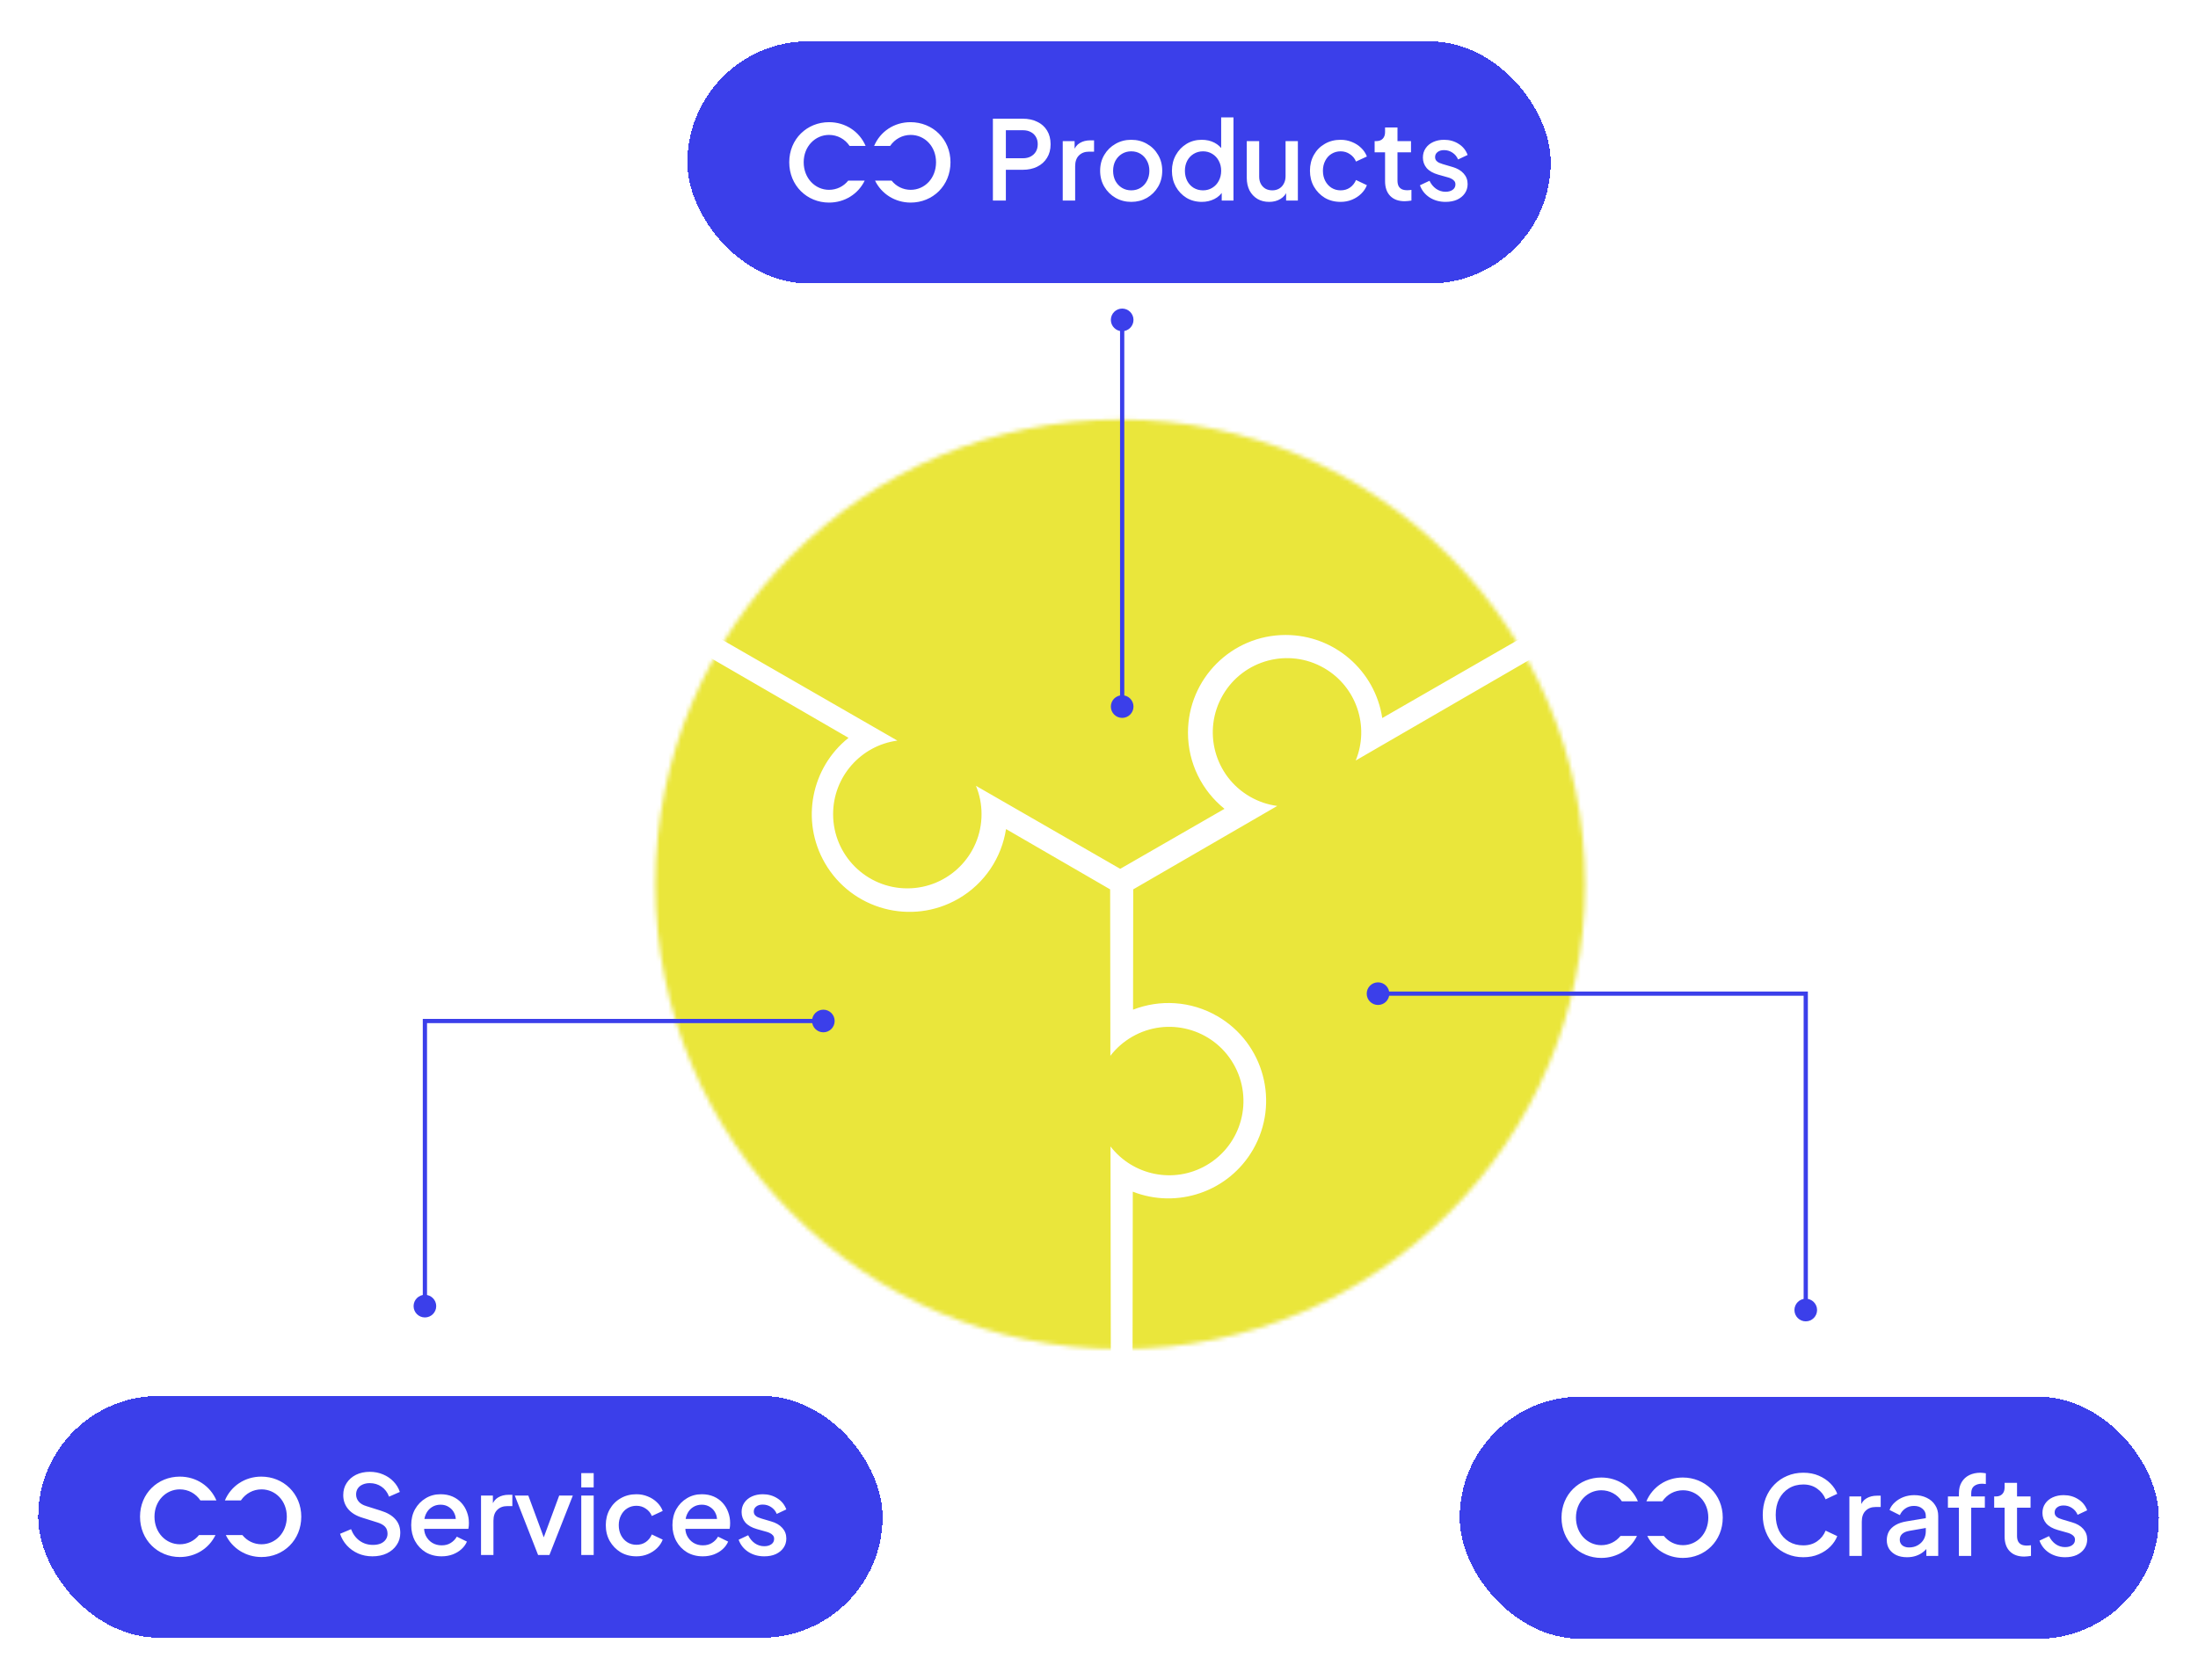<svg width="518" height="396" viewBox="0 0 518 396" fill="none" xmlns="http://www.w3.org/2000/svg">
<g filter="url(#filter0_d_3043_5223)">
<rect x="162" y="7.732" width="203.448" height="57.076" rx="28.538" fill="#3B3FEA" shape-rendering="crispEdges"/>
<path d="M199.904 40.566C198.805 41.934 197.188 42.741 195.377 42.741C192.122 42.741 189.406 40.027 189.406 36.237C189.406 32.491 192.122 29.799 195.377 29.799C197.382 29.799 199.15 30.786 200.228 32.401H204C202.556 29.015 199.257 26.794 195.377 26.794C190.182 26.794 186 30.764 186 36.237C186 41.732 190.182 45.747 195.377 45.747C199.063 45.747 202.254 43.728 203.784 40.566H199.904Z" fill="white"/>
<path d="M214.58 26.794C210.721 26.794 207.444 28.992 206 32.401H209.772C210.872 30.786 212.64 29.799 214.623 29.799C217.921 29.799 220.594 32.491 220.594 36.237C220.594 40.027 217.921 42.741 214.623 42.741C212.834 42.741 211.217 41.934 210.117 40.566H206.216C207.746 43.706 210.937 45.747 214.623 45.747C219.818 45.747 224 41.755 224 36.237C224 30.764 219.775 26.794 214.58 26.794Z" fill="white"/>
<path d="M233.994 45.27V25.975H241.013C242.308 25.975 243.448 26.217 244.432 26.7C245.433 27.166 246.21 27.857 246.763 28.772C247.316 29.67 247.592 30.749 247.592 32.01C247.592 33.253 247.307 34.323 246.737 35.221C246.185 36.119 245.416 36.81 244.432 37.293C243.448 37.777 242.308 38.019 241.013 38.019H237.051V45.27H233.994ZM237.051 35.299H241.091C241.782 35.299 242.386 35.161 242.904 34.885C243.422 34.608 243.828 34.228 244.121 33.745C244.415 33.244 244.562 32.657 244.562 31.984C244.562 31.31 244.415 30.732 244.121 30.248C243.828 29.748 243.422 29.368 242.904 29.109C242.386 28.833 241.782 28.695 241.091 28.695H237.051V35.299ZM250.453 45.27V31.259H253.251V34.082L252.992 33.667C253.302 32.752 253.803 32.096 254.494 31.699C255.184 31.285 256.013 31.077 256.98 31.077H257.835V33.745H256.618C255.651 33.745 254.865 34.047 254.261 34.651C253.674 35.239 253.38 36.085 253.38 37.19V45.27H250.453ZM266.597 45.581C265.25 45.581 264.016 45.262 262.893 44.623C261.788 43.984 260.908 43.112 260.251 42.007C259.595 40.902 259.267 39.65 259.267 38.252C259.267 36.836 259.595 35.584 260.251 34.496C260.908 33.391 261.788 32.528 262.893 31.906C263.998 31.267 265.233 30.948 266.597 30.948C267.978 30.948 269.213 31.267 270.301 31.906C271.406 32.528 272.278 33.391 272.917 34.496C273.573 35.584 273.901 36.836 273.901 38.252C273.901 39.667 273.573 40.928 272.917 42.033C272.26 43.138 271.38 44.01 270.275 44.649C269.17 45.27 267.944 45.581 266.597 45.581ZM266.597 42.862C267.426 42.862 268.16 42.663 268.798 42.266C269.437 41.869 269.938 41.325 270.301 40.634C270.681 39.926 270.87 39.132 270.87 38.252C270.87 37.371 270.681 36.585 270.301 35.895C269.938 35.204 269.437 34.66 268.798 34.263C268.16 33.866 267.426 33.667 266.597 33.667C265.785 33.667 265.052 33.866 264.395 34.263C263.757 34.66 263.247 35.204 262.867 35.895C262.505 36.585 262.323 37.371 262.323 38.252C262.323 39.132 262.505 39.926 262.867 40.634C263.247 41.325 263.757 41.869 264.395 42.266C265.052 42.663 265.785 42.862 266.597 42.862ZM283.233 45.581C281.886 45.581 280.678 45.262 279.607 44.623C278.554 43.967 277.716 43.086 277.095 41.981C276.49 40.876 276.188 39.633 276.188 38.252C276.188 36.87 276.499 35.627 277.121 34.522C277.742 33.417 278.58 32.545 279.633 31.906C280.686 31.267 281.878 30.948 283.207 30.948C284.329 30.948 285.322 31.172 286.186 31.621C287.049 32.07 287.731 32.692 288.232 33.486L287.791 34.159V25.664H290.692V45.27H287.921V42.422L288.258 42.965C287.774 43.812 287.083 44.459 286.186 44.908C285.288 45.357 284.304 45.581 283.233 45.581ZM283.518 42.862C284.329 42.862 285.055 42.663 285.694 42.266C286.35 41.869 286.859 41.325 287.222 40.634C287.601 39.926 287.791 39.132 287.791 38.252C287.791 37.371 287.601 36.585 287.222 35.895C286.859 35.204 286.35 34.66 285.694 34.263C285.055 33.866 284.329 33.667 283.518 33.667C282.706 33.667 281.973 33.866 281.316 34.263C280.66 34.66 280.151 35.204 279.788 35.895C279.426 36.585 279.244 37.371 279.244 38.252C279.244 39.132 279.426 39.926 279.788 40.634C280.151 41.325 280.652 41.869 281.291 42.266C281.947 42.663 282.689 42.862 283.518 42.862ZM299.108 45.581C298.054 45.581 297.131 45.348 296.336 44.882C295.542 44.398 294.921 43.734 294.472 42.888C294.04 42.024 293.824 41.032 293.824 39.909V31.259H296.751V39.65C296.751 40.289 296.88 40.85 297.139 41.334C297.398 41.817 297.761 42.197 298.227 42.473C298.693 42.732 299.229 42.862 299.833 42.862C300.455 42.862 300.998 42.724 301.465 42.447C301.931 42.171 302.293 41.783 302.552 41.282C302.829 40.781 302.967 40.194 302.967 39.521V31.259H305.868V45.27H303.096V42.525L303.407 42.888C303.079 43.751 302.535 44.416 301.775 44.882C301.016 45.348 300.126 45.581 299.108 45.581ZM315.941 45.581C314.542 45.581 313.299 45.262 312.211 44.623C311.141 43.967 310.286 43.086 309.647 41.981C309.026 40.876 308.715 39.624 308.715 38.226C308.715 36.844 309.026 35.601 309.647 34.496C310.269 33.391 311.124 32.528 312.211 31.906C313.299 31.267 314.542 30.948 315.941 30.948C316.891 30.948 317.78 31.12 318.609 31.466C319.438 31.794 320.154 32.251 320.758 32.839C321.38 33.426 321.838 34.108 322.131 34.885L319.567 36.076C319.274 35.351 318.799 34.772 318.143 34.341C317.504 33.892 316.77 33.667 315.941 33.667C315.147 33.667 314.43 33.866 313.791 34.263C313.17 34.643 312.678 35.187 312.315 35.895C311.952 36.585 311.771 37.371 311.771 38.252C311.771 39.132 311.952 39.926 312.315 40.634C312.678 41.325 313.17 41.869 313.791 42.266C314.43 42.663 315.147 42.862 315.941 42.862C316.787 42.862 317.521 42.646 318.143 42.214C318.781 41.765 319.256 41.17 319.567 40.427L322.131 41.645C321.855 42.387 321.406 43.06 320.784 43.665C320.18 44.252 319.463 44.718 318.635 45.063C317.806 45.409 316.908 45.581 315.941 45.581ZM331.052 45.426C329.585 45.426 328.445 45.011 327.634 44.183C326.822 43.354 326.416 42.188 326.416 40.686V33.9H323.956V31.259H324.344C325 31.259 325.51 31.069 325.872 30.689C326.235 30.309 326.416 29.791 326.416 29.135V28.047H329.343V31.259H332.529V33.9H329.343V40.557C329.343 41.04 329.421 41.455 329.576 41.8C329.731 42.128 329.982 42.387 330.327 42.577C330.672 42.75 331.121 42.836 331.674 42.836C331.812 42.836 331.967 42.827 332.14 42.81C332.313 42.793 332.477 42.776 332.632 42.758V45.27C332.39 45.305 332.123 45.34 331.829 45.374C331.536 45.409 331.277 45.426 331.052 45.426ZM340.668 45.581C339.235 45.581 337.975 45.227 336.887 44.519C335.816 43.812 335.065 42.862 334.634 41.67L336.887 40.608C337.267 41.403 337.785 42.033 338.441 42.499C339.114 42.965 339.857 43.199 340.668 43.199C341.359 43.199 341.92 43.043 342.352 42.732C342.783 42.422 342.999 41.998 342.999 41.463C342.999 41.118 342.904 40.842 342.714 40.634C342.524 40.41 342.283 40.229 341.989 40.09C341.713 39.952 341.428 39.849 341.135 39.78L338.933 39.158C337.724 38.813 336.818 38.295 336.214 37.604C335.626 36.896 335.333 36.076 335.333 35.144C335.333 34.297 335.549 33.564 335.98 32.942C336.412 32.303 337.008 31.811 337.768 31.466C338.527 31.12 339.382 30.948 340.332 30.948C341.609 30.948 342.749 31.267 343.75 31.906C344.752 32.528 345.46 33.4 345.874 34.522L343.621 35.584C343.345 34.91 342.904 34.375 342.3 33.978C341.713 33.581 341.048 33.382 340.306 33.382C339.667 33.382 339.157 33.538 338.778 33.849C338.398 34.142 338.208 34.531 338.208 35.014C338.208 35.342 338.294 35.618 338.467 35.843C338.639 36.05 338.864 36.223 339.14 36.361C339.416 36.482 339.701 36.585 339.995 36.672L342.274 37.345C343.431 37.673 344.32 38.191 344.942 38.899C345.563 39.59 345.874 40.419 345.874 41.386C345.874 42.214 345.65 42.948 345.201 43.587C344.769 44.209 344.165 44.701 343.388 45.063C342.611 45.409 341.704 45.581 340.668 45.581Z" fill="white"/>
</g>
<g filter="url(#filter1_d_3043_5223)">
<rect x="9" y="327" width="199" height="57" rx="28.5" fill="#3B3FEA" shape-rendering="crispEdges"/>
<path d="M46.904 359.795C45.805 361.163 44.188 361.971 42.377 361.971C39.122 361.971 36.406 359.257 36.406 355.466C36.406 351.721 39.122 349.029 42.377 349.029C44.382 349.029 46.15 350.016 47.227 351.631H51C49.556 348.244 46.258 346.023 42.377 346.023C37.182 346.023 33 349.993 33 355.466C33 360.962 37.182 364.977 42.377 364.977C46.063 364.977 49.254 362.958 50.784 359.795H46.904Z" fill="white"/>
<path d="M61.58 346.023C57.721 346.023 54.444 348.222 53 351.631H56.773C57.872 350.016 59.639 349.029 61.623 349.029C64.921 349.029 67.594 351.721 67.594 355.466C67.594 359.257 64.921 361.971 61.623 361.971C59.834 361.971 58.217 361.163 57.117 359.795H53.216C54.746 362.935 57.937 364.977 61.623 364.977C66.818 364.977 71 360.984 71 355.466C71 349.993 66.775 346.023 61.58 346.023Z" fill="white"/>
<path d="M87.754 364.811C86.546 364.811 85.423 364.586 84.387 364.137C83.351 363.671 82.471 363.041 81.745 362.247C81.02 361.452 80.485 360.537 80.14 359.501L82.73 358.413C83.196 359.605 83.878 360.52 84.776 361.159C85.674 361.798 86.71 362.117 87.884 362.117C88.574 362.117 89.179 362.014 89.697 361.806C90.215 361.582 90.612 361.271 90.888 360.874C91.182 360.477 91.328 360.019 91.328 359.501C91.328 358.793 91.13 358.232 90.733 357.818C90.336 357.403 89.749 357.075 88.972 356.834L85.346 355.694C83.895 355.245 82.79 354.563 82.03 353.648C81.271 352.715 80.891 351.628 80.891 350.384C80.891 349.297 81.158 348.347 81.694 347.535C82.229 346.707 82.963 346.059 83.895 345.593C84.845 345.127 85.924 344.894 87.133 344.894C88.29 344.894 89.343 345.101 90.292 345.515C91.242 345.912 92.054 346.465 92.727 347.173C93.418 347.881 93.918 348.701 94.229 349.633L91.691 350.747C91.311 349.728 90.715 348.943 89.904 348.39C89.11 347.838 88.186 347.561 87.133 347.561C86.494 347.561 85.933 347.674 85.449 347.898C84.966 348.105 84.586 348.416 84.309 348.83C84.05 349.228 83.921 349.694 83.921 350.229C83.921 350.851 84.12 351.403 84.517 351.887C84.914 352.37 85.518 352.733 86.33 352.974L89.697 354.036C91.233 354.503 92.39 355.176 93.167 356.057C93.944 356.92 94.333 357.999 94.333 359.294C94.333 360.365 94.048 361.314 93.478 362.143C92.926 362.972 92.157 363.628 91.173 364.111C90.189 364.578 89.049 364.811 87.754 364.811ZM104.057 364.811C102.659 364.811 101.415 364.491 100.328 363.852C99.257 363.196 98.42 362.316 97.815 361.211C97.211 360.088 96.909 358.837 96.909 357.455C96.909 356.039 97.211 354.787 97.815 353.7C98.437 352.612 99.266 351.757 100.302 351.136C101.338 350.497 102.512 350.177 103.824 350.177C104.877 350.177 105.818 350.359 106.647 350.721C107.476 351.084 108.175 351.585 108.745 352.223C109.315 352.845 109.747 353.562 110.04 354.373C110.351 355.185 110.506 356.048 110.506 356.963C110.506 357.188 110.498 357.421 110.48 357.662C110.463 357.904 110.429 358.129 110.377 358.336H99.214V356.005H108.719L107.321 357.067C107.493 356.221 107.433 355.47 107.139 354.813C106.863 354.14 106.431 353.613 105.844 353.233C105.275 352.836 104.601 352.638 103.824 352.638C103.047 352.638 102.356 352.836 101.752 353.233C101.148 353.613 100.682 354.166 100.354 354.891C100.025 355.599 99.896 356.462 99.965 357.481C99.879 358.431 100.008 359.26 100.354 359.967C100.716 360.675 101.217 361.228 101.856 361.625C102.512 362.022 103.254 362.221 104.083 362.221C104.929 362.221 105.646 362.031 106.233 361.651C106.837 361.271 107.312 360.779 107.657 360.175L110.04 361.34C109.764 361.996 109.332 362.592 108.745 363.127C108.175 363.645 107.485 364.06 106.673 364.37C105.879 364.664 105.007 364.811 104.057 364.811ZM113.363 364.5V350.488H116.16V353.311L115.901 352.897C116.212 351.982 116.712 351.326 117.403 350.928C118.094 350.514 118.922 350.307 119.889 350.307H120.744V352.974H119.527C118.56 352.974 117.774 353.277 117.17 353.881C116.583 354.468 116.289 355.314 116.289 356.419V364.5H113.363ZM126.813 364.5L121.322 350.488H124.508L128.729 361.91H127.564L131.785 350.488H134.997L129.48 364.5H126.813ZM136.986 364.5V350.488H139.913V364.5H136.986ZM136.986 348.571V345.204H139.913V348.571H136.986ZM149.991 364.811C148.592 364.811 147.349 364.491 146.261 363.852C145.191 363.196 144.336 362.316 143.697 361.211C143.076 360.106 142.765 358.854 142.765 357.455C142.765 356.074 143.076 354.831 143.697 353.726C144.319 352.621 145.174 351.757 146.261 351.136C147.349 350.497 148.592 350.177 149.991 350.177C150.941 350.177 151.83 350.35 152.659 350.695C153.488 351.023 154.204 351.481 154.808 352.068C155.43 352.655 155.888 353.337 156.181 354.114L153.617 355.305C153.324 354.58 152.849 354.002 152.193 353.57C151.554 353.121 150.82 352.897 149.991 352.897C149.197 352.897 148.48 353.095 147.841 353.492C147.22 353.872 146.728 354.416 146.365 355.124C146.002 355.815 145.821 356.6 145.821 357.481C145.821 358.362 146.002 359.156 146.365 359.864C146.728 360.555 147.22 361.098 147.841 361.496C148.48 361.893 149.197 362.091 149.991 362.091C150.837 362.091 151.571 361.875 152.193 361.444C152.831 360.995 153.306 360.399 153.617 359.657L156.181 360.874C155.905 361.616 155.456 362.29 154.834 362.894C154.23 363.481 153.513 363.947 152.685 364.293C151.856 364.638 150.958 364.811 149.991 364.811ZM165.62 364.811C164.222 364.811 162.979 364.491 161.891 363.852C160.82 363.196 159.983 362.316 159.378 361.211C158.774 360.088 158.472 358.837 158.472 357.455C158.472 356.039 158.774 354.787 159.378 353.7C160 352.612 160.829 351.757 161.865 351.136C162.901 350.497 164.075 350.177 165.387 350.177C166.44 350.177 167.382 350.359 168.21 350.721C169.039 351.084 169.738 351.585 170.308 352.223C170.878 352.845 171.31 353.562 171.603 354.373C171.914 355.185 172.069 356.048 172.069 356.963C172.069 357.188 172.061 357.421 172.044 357.662C172.026 357.904 171.992 358.129 171.94 358.336H160.777V356.005H170.282L168.884 357.067C169.056 356.221 168.996 355.47 168.702 354.813C168.426 354.14 167.994 353.613 167.407 353.233C166.838 352.836 166.164 352.638 165.387 352.638C164.61 352.638 163.92 352.836 163.315 353.233C162.711 353.613 162.245 354.166 161.917 354.891C161.589 355.599 161.459 356.462 161.528 357.481C161.442 358.431 161.571 359.26 161.917 359.967C162.279 360.675 162.78 361.228 163.419 361.625C164.075 362.022 164.817 362.221 165.646 362.221C166.492 362.221 167.209 362.031 167.796 361.651C168.4 361.271 168.875 360.779 169.22 360.175L171.603 361.34C171.327 361.996 170.895 362.592 170.308 363.127C169.738 363.645 169.048 364.06 168.236 364.37C167.442 364.664 166.57 364.811 165.62 364.811ZM180.106 364.811C178.673 364.811 177.412 364.457 176.324 363.749C175.254 363.041 174.503 362.091 174.071 360.9L176.324 359.838C176.704 360.632 177.222 361.262 177.878 361.729C178.552 362.195 179.294 362.428 180.106 362.428C180.796 362.428 181.358 362.273 181.789 361.962C182.221 361.651 182.437 361.228 182.437 360.693C182.437 360.347 182.342 360.071 182.152 359.864C181.962 359.639 181.72 359.458 181.427 359.32C181.15 359.182 180.865 359.078 180.572 359.009L178.37 358.388C177.162 358.042 176.255 357.524 175.651 356.834C175.064 356.126 174.77 355.305 174.77 354.373C174.77 353.527 174.986 352.793 175.418 352.172C175.849 351.533 176.445 351.041 177.205 350.695C177.965 350.35 178.819 350.177 179.769 350.177C181.047 350.177 182.186 350.497 183.188 351.136C184.189 351.757 184.897 352.629 185.312 353.751L183.058 354.813C182.782 354.14 182.342 353.605 181.737 353.208C181.15 352.81 180.486 352.612 179.743 352.612C179.104 352.612 178.595 352.767 178.215 353.078C177.835 353.372 177.645 353.76 177.645 354.244C177.645 354.572 177.732 354.848 177.904 355.072C178.077 355.28 178.301 355.452 178.578 355.59C178.854 355.711 179.139 355.815 179.432 355.901L181.712 356.575C182.868 356.903 183.758 357.421 184.379 358.129C185.001 358.819 185.312 359.648 185.312 360.615C185.312 361.444 185.087 362.178 184.638 362.816C184.207 363.438 183.602 363.93 182.825 364.293C182.048 364.638 181.142 364.811 180.106 364.811Z" fill="white"/>
</g>
<g filter="url(#filter2_d_3043_5223)">
<rect x="344" y="327.174" width="164.783" height="57.076" rx="28.538" fill="#3B3FEA" shape-rendering="crispEdges"/>
<path d="M381.904 360.007C380.805 361.375 379.188 362.183 377.377 362.183C374.122 362.183 371.406 359.469 371.406 355.678C371.406 351.932 374.122 349.241 377.377 349.241C379.382 349.241 381.15 350.228 382.228 351.843H386C384.556 348.456 381.257 346.235 377.377 346.235C372.182 346.235 368 350.205 368 355.678C368 361.174 372.182 365.188 377.377 365.188C381.063 365.188 384.254 363.17 385.784 360.007H381.904Z" fill="white"/>
<path d="M396.58 346.235C392.721 346.235 389.444 348.433 388 351.843H391.772C392.872 350.228 394.64 349.241 396.623 349.241C399.921 349.241 402.594 351.932 402.594 355.678C402.594 359.469 399.921 362.183 396.623 362.183C394.834 362.183 393.217 361.375 392.117 360.007H388.216C389.746 363.147 392.937 365.188 396.623 365.188C401.818 365.188 406 361.196 406 355.678C406 350.205 401.775 346.235 396.58 346.235Z" fill="white"/>
<path d="M424.982 365.023C423.618 365.023 422.348 364.772 421.174 364.272C420.017 363.771 419.007 363.08 418.144 362.2C417.298 361.302 416.633 360.248 416.15 359.04C415.666 357.831 415.425 356.502 415.425 355.051C415.425 353.618 415.658 352.297 416.124 351.089C416.607 349.863 417.281 348.809 418.144 347.929C419.007 347.031 420.017 346.34 421.174 345.857C422.331 345.356 423.6 345.106 424.982 345.106C426.346 345.106 427.563 345.339 428.633 345.805C429.721 346.271 430.636 346.884 431.379 347.644C432.121 348.386 432.657 349.198 432.985 350.078L430.239 351.373C429.825 350.337 429.16 349.5 428.245 348.861C427.347 348.205 426.259 347.877 424.982 347.877C423.704 347.877 422.573 348.179 421.589 348.783C420.605 349.388 419.836 350.225 419.284 351.296C418.748 352.366 418.481 353.618 418.481 355.051C418.481 356.484 418.748 357.745 419.284 358.833C419.836 359.903 420.605 360.741 421.589 361.345C422.573 361.932 423.704 362.226 424.982 362.226C426.259 362.226 427.347 361.906 428.245 361.267C429.16 360.628 429.825 359.791 430.239 358.755L432.985 360.05C432.657 360.913 432.121 361.725 431.379 362.485C430.636 363.244 429.721 363.857 428.633 364.323C427.563 364.79 426.346 365.023 424.982 365.023ZM435.843 364.712V350.7H438.64V353.523L438.381 353.109C438.692 352.194 439.192 351.537 439.883 351.14C440.574 350.726 441.402 350.519 442.369 350.519H443.224V353.186H442.007C441.04 353.186 440.254 353.489 439.65 354.093C439.063 354.68 438.769 355.526 438.769 356.631V364.712H435.843ZM449.422 365.023C448.472 365.023 447.635 364.859 446.91 364.531C446.202 364.185 445.649 363.719 445.252 363.132C444.855 362.528 444.656 361.82 444.656 361.008C444.656 360.248 444.821 359.566 445.149 358.962C445.494 358.358 446.021 357.848 446.728 357.434C447.436 357.02 448.326 356.726 449.396 356.553L454.265 355.751V358.056L449.966 358.807C449.189 358.945 448.619 359.195 448.257 359.558C447.894 359.903 447.713 360.352 447.713 360.905C447.713 361.44 447.911 361.88 448.308 362.226C448.723 362.554 449.249 362.718 449.888 362.718C450.683 362.718 451.373 362.545 451.96 362.2C452.565 361.854 453.031 361.397 453.359 360.827C453.687 360.24 453.851 359.592 453.851 358.884V355.284C453.851 354.594 453.592 354.032 453.074 353.601C452.573 353.152 451.9 352.927 451.054 352.927C450.277 352.927 449.595 353.135 449.008 353.549C448.438 353.946 448.015 354.464 447.739 355.103L445.304 353.886C445.563 353.195 445.986 352.591 446.573 352.073C447.16 351.537 447.842 351.123 448.619 350.83C449.413 350.536 450.251 350.389 451.131 350.389C452.237 350.389 453.212 350.596 454.058 351.011C454.922 351.425 455.586 352.004 456.052 352.746C456.536 353.471 456.778 354.317 456.778 355.284V364.712H453.98V362.174L454.576 362.251C454.248 362.821 453.825 363.313 453.307 363.728C452.806 364.142 452.228 364.462 451.572 364.686C450.933 364.91 450.216 365.023 449.422 365.023ZM461.653 364.712V353.342H459.063V350.7H461.653V349.975C461.653 348.922 461.869 348.041 462.301 347.333C462.732 346.608 463.328 346.055 464.088 345.675C464.865 345.296 465.754 345.106 466.755 345.106C466.945 345.106 467.161 345.123 467.403 345.157C467.645 345.175 467.843 345.201 467.999 345.235V347.773C467.861 347.739 467.705 347.722 467.532 347.722C467.36 347.704 467.222 347.696 467.118 347.696C466.341 347.696 465.719 347.877 465.253 348.24C464.787 348.585 464.554 349.163 464.554 349.975V350.7H467.766V353.342H464.554V364.712H461.653ZM477.06 364.867C475.593 364.867 474.453 364.453 473.642 363.624C472.83 362.795 472.424 361.63 472.424 360.128V353.342H469.964V350.7H470.352C471.008 350.7 471.518 350.51 471.88 350.13C472.243 349.75 472.424 349.232 472.424 348.576V347.488H475.351V350.7H478.537V353.342H475.351V359.998C475.351 360.482 475.429 360.896 475.584 361.241C475.74 361.569 475.99 361.828 476.335 362.018C476.681 362.191 477.129 362.277 477.682 362.277C477.82 362.277 477.976 362.269 478.148 362.251C478.321 362.234 478.485 362.217 478.64 362.2V364.712C478.399 364.746 478.131 364.781 477.837 364.816C477.544 364.85 477.285 364.867 477.06 364.867ZM486.676 365.023C485.243 365.023 483.983 364.669 482.895 363.961C481.824 363.253 481.073 362.303 480.642 361.112L482.895 360.05C483.275 360.844 483.793 361.474 484.449 361.941C485.122 362.407 485.865 362.64 486.676 362.64C487.367 362.64 487.928 362.485 488.36 362.174C488.792 361.863 489.007 361.44 489.007 360.905C489.007 360.559 488.912 360.283 488.723 360.076C488.533 359.851 488.291 359.67 487.997 359.532C487.721 359.394 487.436 359.29 487.143 359.221L484.941 358.6C483.732 358.254 482.826 357.736 482.222 357.046C481.635 356.338 481.341 355.517 481.341 354.585C481.341 353.739 481.557 353.005 481.989 352.384C482.42 351.745 483.016 351.253 483.776 350.907C484.535 350.562 485.39 350.389 486.34 350.389C487.617 350.389 488.757 350.709 489.759 351.348C490.76 351.969 491.468 352.841 491.882 353.963L489.629 355.025C489.353 354.352 488.912 353.817 488.308 353.42C487.721 353.022 487.056 352.824 486.314 352.824C485.675 352.824 485.166 352.979 484.786 353.29C484.406 353.584 484.216 353.972 484.216 354.456C484.216 354.784 484.302 355.06 484.475 355.284C484.648 355.492 484.872 355.664 485.148 355.802C485.425 355.923 485.709 356.027 486.003 356.113L488.282 356.787C489.439 357.115 490.328 357.633 490.95 358.341C491.572 359.031 491.882 359.86 491.882 360.827C491.882 361.656 491.658 362.39 491.209 363.028C490.777 363.65 490.173 364.142 489.396 364.505C488.619 364.85 487.712 365.023 486.676 365.023Z" fill="white"/>
</g>
<mask id="mask0_3043_5223" style="mask-type:alpha" maskUnits="userSpaceOnUse" x="154" y="98" width="220" height="220">
<circle cx="264" cy="208.419" r="109.549" fill="#992828"/>
</mask>
<g mask="url(#mask0_3043_5223)">
<path fill-rule="evenodd" clip-rule="evenodd" d="M166.419 148.619L211.482 174.552C202.932 175.698 196.338 183.022 196.338 191.886C196.338 201.546 204.169 209.377 213.829 209.377C223.489 209.377 231.32 201.546 231.32 191.886C231.32 189.521 230.851 187.266 230 185.208L264 204.774L288.577 190.631C283.328 186.412 279.968 179.937 279.968 172.679C279.968 159.964 290.275 149.657 302.989 149.657C314.534 149.657 324.094 158.155 325.755 169.236L361.582 148.619C354.677 132.202 327.06 94.765 268.603 90.623C205.514 89.164 178.45 130.323 166.756 148.106L166.419 148.619ZM319.497 179.244L364.487 153.184L364.762 153.732C374.317 172.751 396.43 216.768 363.621 270.676C330.805 319.23 284.576 324.429 266.906 322.2L266.964 280.864C277.392 284.965 289.53 280.935 295.302 270.938C301.66 259.927 297.887 245.847 286.876 239.49C280.59 235.861 273.303 235.533 267.025 237.969L267.065 209.614L301.01 189.952C298.802 189.66 296.614 188.939 294.566 187.756C286.2 182.926 283.333 172.229 288.163 163.863C292.993 155.497 303.691 152.631 312.056 157.461C319.733 161.893 322.779 171.266 319.497 179.244ZM261.712 270.208L261.785 322.2L261.172 322.164C239.924 320.929 190.748 318.071 160.466 262.704C134.826 210.008 153.438 167.372 164.204 153.184L199.973 173.903C191.206 180.882 188.627 193.41 194.399 203.408C200.756 214.419 214.836 218.191 225.847 211.834C232.133 208.205 236.06 202.058 237.09 195.402L261.626 209.615L261.681 248.843C263.038 247.077 264.757 245.543 266.805 244.36C275.171 239.53 285.868 242.397 290.698 250.763C295.528 259.128 292.662 269.826 284.296 274.656C276.62 279.088 266.98 277.039 261.712 270.208Z" fill="#EAE63B"/>
</g>
<path d="M261.794 166.532C261.794 168.004 262.988 169.198 264.461 169.198C265.934 169.198 267.128 168.004 267.128 166.532C267.128 165.059 265.934 163.865 264.461 163.865C262.988 163.865 261.794 165.059 261.794 166.532ZM261.794 75.394C261.794 76.867 262.988 78.061 264.461 78.061C265.934 78.061 267.128 76.867 267.128 75.394C267.128 73.922 265.934 72.728 264.461 72.728C262.988 72.728 261.794 73.922 261.794 75.394ZM264.961 166.532V75.394H263.961V166.532H264.961Z" fill="#3B3FEA"/>
<path d="M97.47 307.841C97.47 309.314 98.664 310.508 100.137 310.508C101.609 310.508 102.803 309.314 102.803 307.841C102.803 306.368 101.609 305.174 100.137 305.174C98.664 305.174 97.47 306.368 97.47 307.841ZM100.137 240.639V240.139H99.637V240.639H100.137ZM191.369 240.639C191.369 242.111 192.563 243.305 194.036 243.305C195.508 243.305 196.702 242.111 196.702 240.639C196.702 239.166 195.508 237.972 194.036 237.972C192.563 237.972 191.369 239.166 191.369 240.639ZM100.637 307.841V240.639H99.637V307.841H100.637ZM100.137 241.139H194.036V240.139H100.137V241.139Z" fill="#3B3FEA"/>
<path d="M322.091 234.195C322.091 235.668 323.285 236.862 324.758 236.862C326.231 236.862 327.424 235.668 327.424 234.195C327.424 232.723 326.231 231.529 324.758 231.529C323.285 231.529 322.091 232.723 322.091 234.195ZM425.561 234.195H426.061V233.695H425.561V234.195ZM422.894 308.762C422.894 310.235 424.088 311.429 425.561 311.429C427.034 311.429 428.228 310.235 428.228 308.762C428.228 307.289 427.034 306.095 425.561 306.095C424.088 306.095 422.894 307.289 422.894 308.762ZM324.758 234.695H425.561V233.695H324.758V234.695ZM425.061 234.195V308.762H426.061V234.195H425.061Z" fill="#3B3FEA"/>
<defs>
<filter id="filter0_d_3043_5223" x="153" y="0.732" width="221.447" height="75.076" filterUnits="userSpaceOnUse" color-interpolation-filters="sRGB">
<feFlood flood-opacity="0" result="BackgroundImageFix"/>
<feColorMatrix in="SourceAlpha" type="matrix" values="0 0 0 0 0 0 0 0 0 0 0 0 0 0 0 0 0 0 127 0" result="hardAlpha"/>
<feOffset dy="2"/>
<feGaussianBlur stdDeviation="4.5"/>
<feComposite in2="hardAlpha" operator="out"/>
<feColorMatrix type="matrix" values="0 0 0 0 0 0 0 0 0 0 0 0 0 0 0 0 0 0 0.25 0"/>
<feBlend mode="normal" in2="BackgroundImageFix" result="effect1_dropShadow_3043_5223"/>
<feBlend mode="normal" in="SourceGraphic" in2="effect1_dropShadow_3043_5223" result="shape"/>
</filter>
<filter id="filter1_d_3043_5223" x="0" y="320" width="217" height="75" filterUnits="userSpaceOnUse" color-interpolation-filters="sRGB">
<feFlood flood-opacity="0" result="BackgroundImageFix"/>
<feColorMatrix in="SourceAlpha" type="matrix" values="0 0 0 0 0 0 0 0 0 0 0 0 0 0 0 0 0 0 127 0" result="hardAlpha"/>
<feOffset dy="2"/>
<feGaussianBlur stdDeviation="4.5"/>
<feComposite in2="hardAlpha" operator="out"/>
<feColorMatrix type="matrix" values="0 0 0 0 0 0 0 0 0 0 0 0 0 0 0 0 0 0 0.25 0"/>
<feBlend mode="normal" in2="BackgroundImageFix" result="effect1_dropShadow_3043_5223"/>
<feBlend mode="normal" in="SourceGraphic" in2="effect1_dropShadow_3043_5223" result="shape"/>
</filter>
<filter id="filter2_d_3043_5223" x="335" y="320.174" width="182.783" height="75.076" filterUnits="userSpaceOnUse" color-interpolation-filters="sRGB">
<feFlood flood-opacity="0" result="BackgroundImageFix"/>
<feColorMatrix in="SourceAlpha" type="matrix" values="0 0 0 0 0 0 0 0 0 0 0 0 0 0 0 0 0 0 127 0" result="hardAlpha"/>
<feOffset dy="2"/>
<feGaussianBlur stdDeviation="4.5"/>
<feComposite in2="hardAlpha" operator="out"/>
<feColorMatrix type="matrix" values="0 0 0 0 0 0 0 0 0 0 0 0 0 0 0 0 0 0 0.25 0"/>
<feBlend mode="normal" in2="BackgroundImageFix" result="effect1_dropShadow_3043_5223"/>
<feBlend mode="normal" in="SourceGraphic" in2="effect1_dropShadow_3043_5223" result="shape"/>
</filter>
</defs>
</svg>
